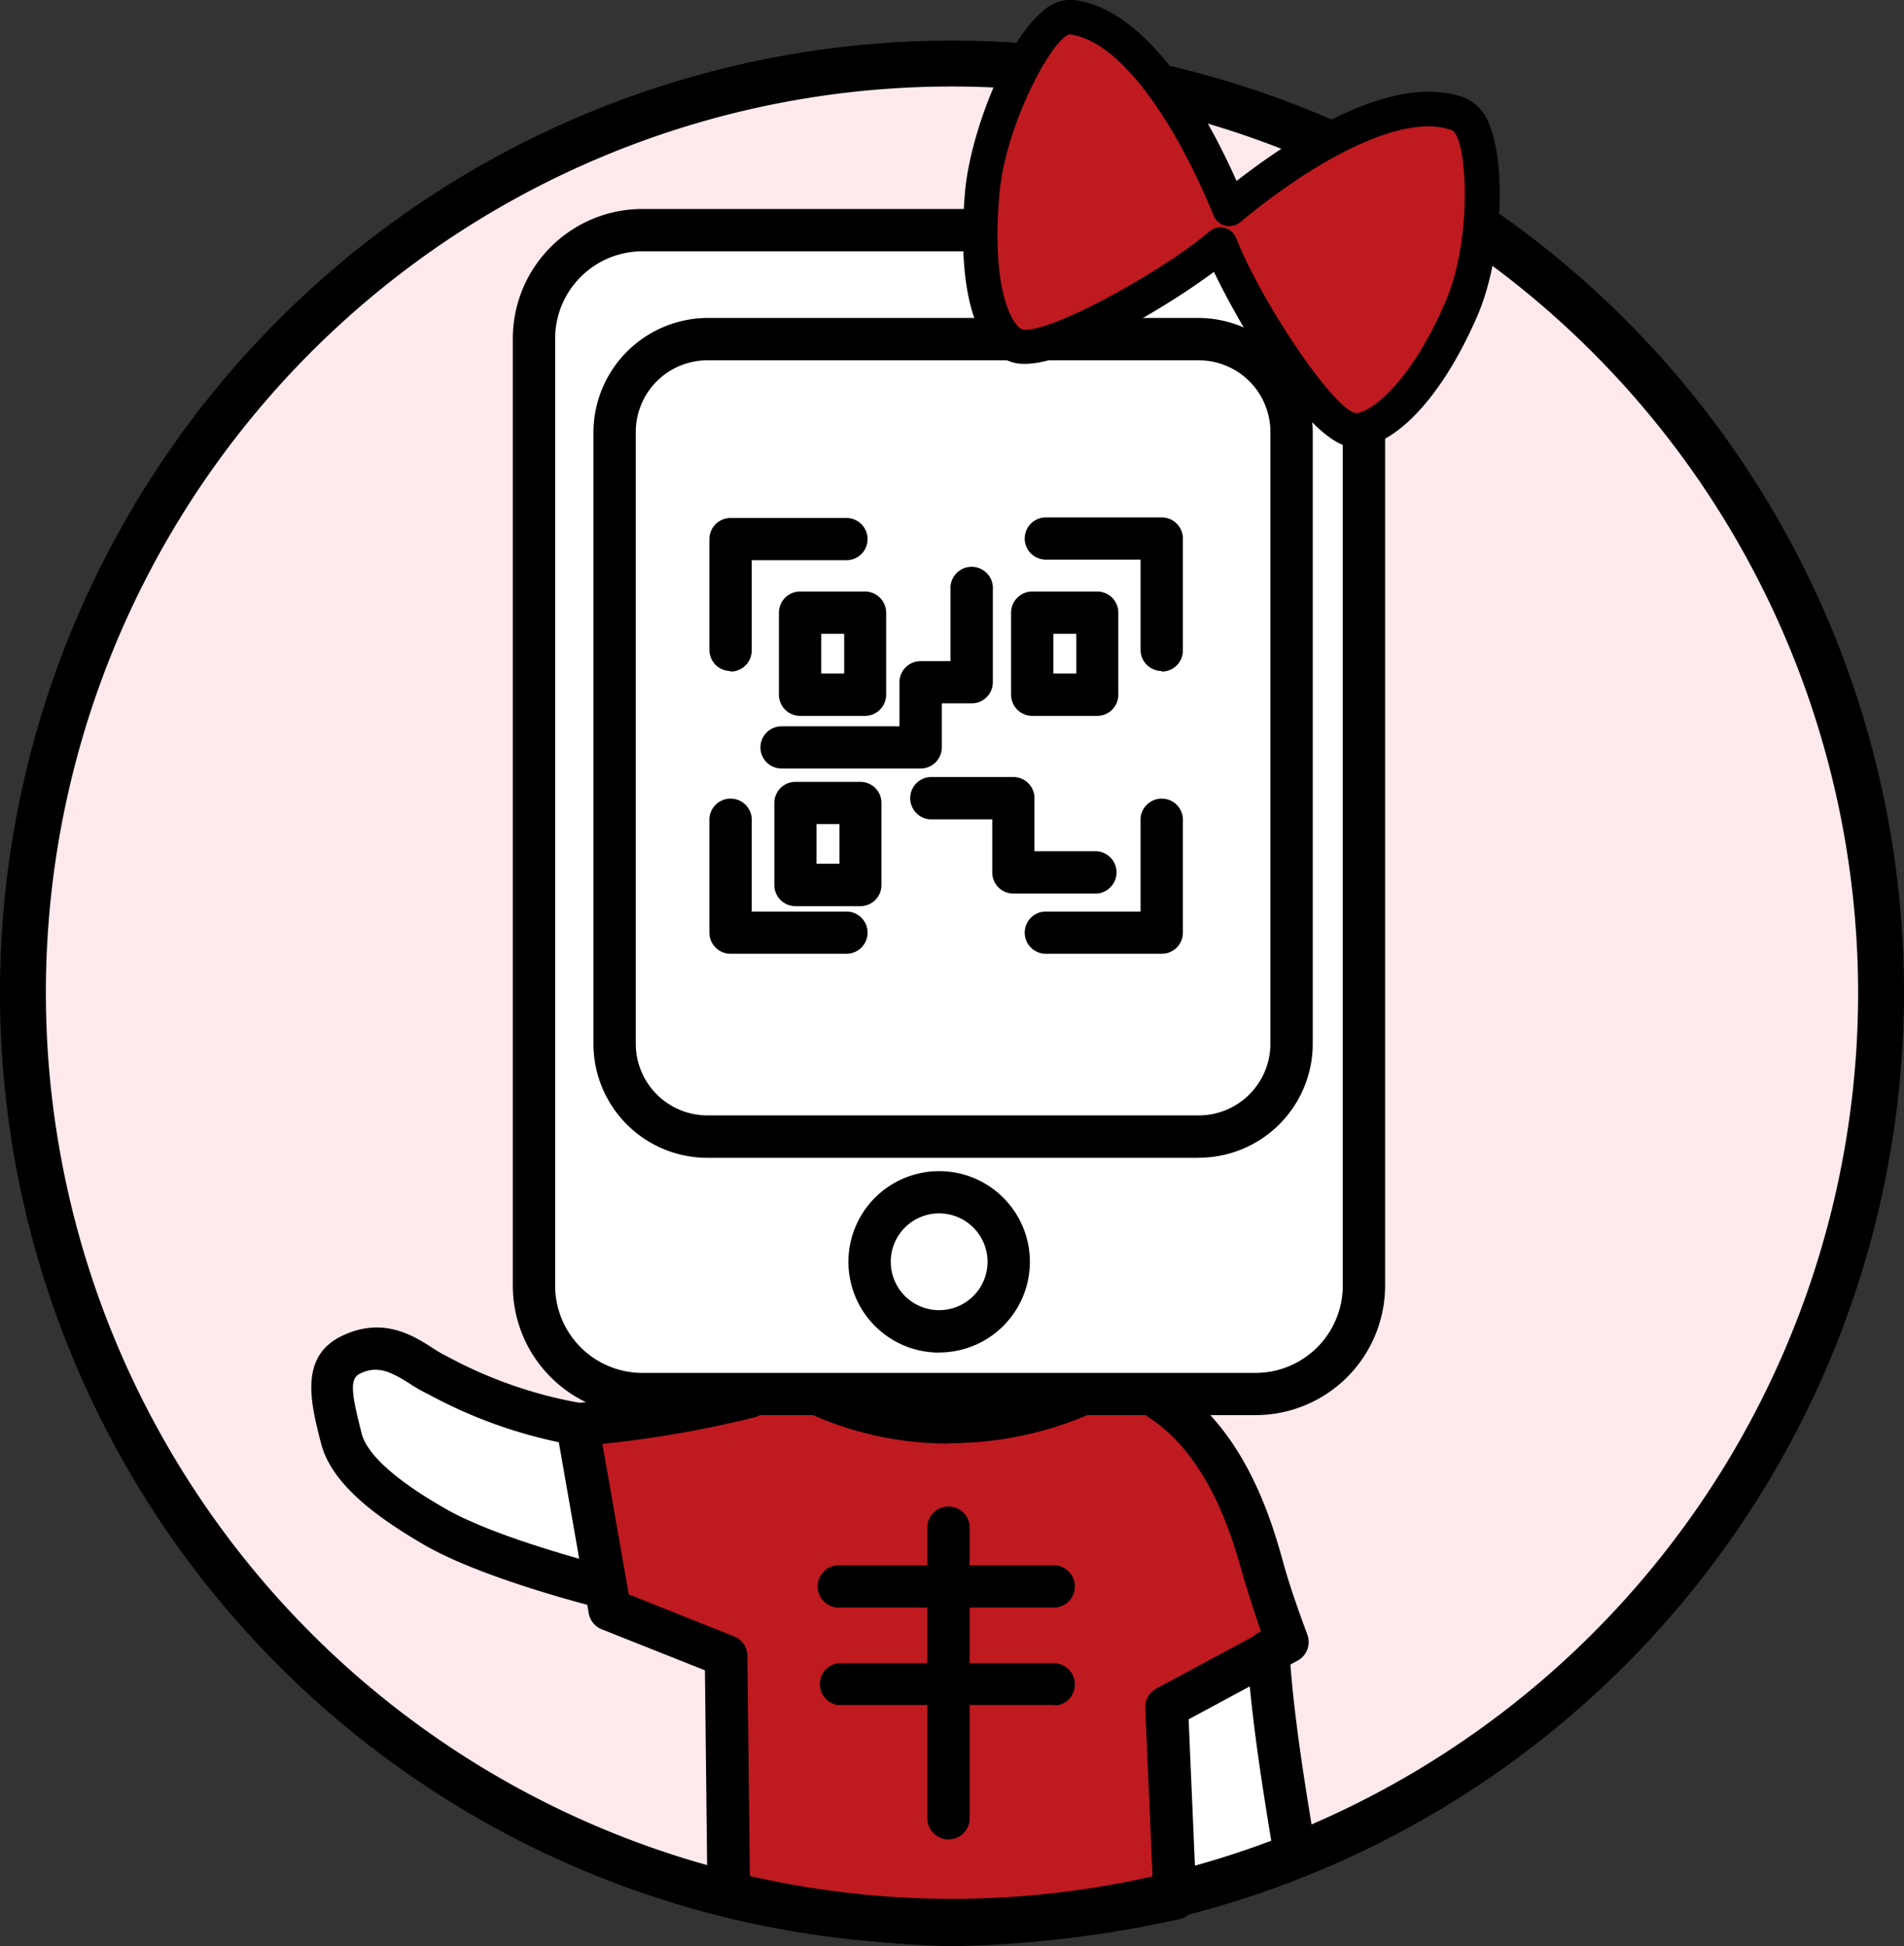 <svg xmlns="http://www.w3.org/2000/svg" xmlns:xlink="http://www.w3.org/1999/xlink" viewBox="0 0 166 169.66"><rect x="0" y="0" width="166" height="169.66" fill="#333333" stroke="none"/><defs><style>.cls-1{fill:none;}.cls-2{clip-path:url(#clip-path);}.cls-3{fill:#ffe9ec;}.cls-4{fill:#fff;}.cls-5{fill:#bf1a20;}</style><clipPath id="clip-path" transform="translate(0 0)"><rect class="cls-1" width="166" height="169.66"/></clipPath></defs><title>icon__chara-cashless</title><g id="レイヤー_2" data-name="レイヤー 2"><g id="レイヤー_6" data-name="レイヤー 6"><g id="アートワーク_1" data-name="アートワーク 1"><g class="cls-2"><g class="cls-2"><path class="cls-3" d="M163.8,88.39a81,81,0,1,1-81-81,81,81,0,0,1,81,81" transform="translate(0 0)"/><polygon class="cls-4" points="84.94 20.1 54.75 19.61 47.83 23.57 46.34 31.98 46.34 111.65 50.3 120.06 56.24 121.54 49.8 124.02 39.91 120.55 32.49 116.59 28.53 117.09 29.02 125.01 36.94 131.94 51.29 138.37 62.67 144.8 63.66 165.09 79.99 168.55 93.35 166.57 113.64 161.63 109.18 145.79 111.16 142.33 107.21 129.46 102.26 121.05 110.67 121.54 117.1 116.59 118.59 109.67 119.08 38.41 112.15 30.99 106.22 21.09 88.4 30.49 85.43 26.54 84.94 20.1"/><polygon class="cls-5" points="67.55 121.47 50.23 124.82 52.46 139.07 62.8 143.54 63.36 164.49 73.13 168.12 89.33 167.28 101.34 164.77 102.46 148.56 111.68 141.86 106.93 129.85 99.95 121.19 92.97 121.47 85.14 123.43 72.85 121.47 67.55 121.47"/><path d="M83,169.54a83,83,0,1,1,83-83,83.1,83.1,0,0,1-83,83m0-162a79,79,0,1,0,79,79,79.09,79.09,0,0,0-79-79" transform="translate(0 0)"/><path d="M109.43,123.37H56a11.29,11.29,0,0,1-11.29-11.28V29.51A11.3,11.3,0,0,1,56,18.22h53.47a11.31,11.31,0,0,1,11.29,11.29v82.58a11.3,11.3,0,0,1-11.29,11.28M56,21.91a7.61,7.61,0,0,0-7.6,7.6v82.58a7.61,7.61,0,0,0,7.6,7.6h53.47a7.61,7.61,0,0,0,7.6-7.6V29.51a7.61,7.61,0,0,0-7.6-7.6Z" transform="translate(0 0)"/><path d="M104.52,100.94H61.67A9.94,9.94,0,0,1,51.74,91V37.65a10,10,0,0,1,9.93-9.93h42.85a10,10,0,0,1,9.93,9.93V91a9.94,9.94,0,0,1-9.93,9.93M61.67,31.41a6.25,6.25,0,0,0-6.24,6.24V91a6.25,6.25,0,0,0,6.24,6.24h42.85A6.25,6.25,0,0,0,110.76,91V37.65a6.25,6.25,0,0,0-6.24-6.24Z" transform="translate(0 0)"/><path d="M81.88,117.92A7.91,7.91,0,1,1,89.79,110a7.91,7.91,0,0,1-7.91,7.91m0-12.13A4.22,4.22,0,1,0,86.1,110a4.23,4.23,0,0,0-4.22-4.22" transform="translate(0 0)"/><path d="M63.69,58.5a1.84,1.84,0,0,1-1.84-1.85V47a1.84,1.84,0,0,1,1.84-1.84H73.8a1.84,1.84,0,1,1,0,3.68H65.54v7.86a1.85,1.85,0,0,1-1.85,1.85" transform="translate(0 0)"/><path d="M101.29,58.5a1.85,1.85,0,0,1-1.85-1.85V48.79H91.18a1.84,1.84,0,0,1,0-3.68h10.11A1.84,1.84,0,0,1,103.13,47v9.7a1.84,1.84,0,0,1-1.84,1.85" transform="translate(0 0)"/><path d="M73.8,83.15H63.69a1.84,1.84,0,0,1-1.84-1.84v-9.7a1.85,1.85,0,1,1,3.69,0v7.86H73.8a1.84,1.84,0,1,1,0,3.68" transform="translate(0 0)"/><path d="M101.29,83.15H91.18a1.84,1.84,0,0,1,0-3.68h8.26V71.61a1.85,1.85,0,1,1,3.69,0v9.7a1.84,1.84,0,0,1-1.84,1.84" transform="translate(0 0)"/><path d="M75.42,62.41H69.76a1.85,1.85,0,0,1-1.85-1.84V53.42a1.85,1.85,0,0,1,1.85-1.85h5.66a1.85,1.85,0,0,1,1.84,1.85v7.15a1.85,1.85,0,0,1-1.84,1.84M71.6,58.72h2V55.26h-2Z" transform="translate(0 0)"/><path d="M95.63,62.41H90a1.85,1.85,0,0,1-1.85-1.84V53.42A1.85,1.85,0,0,1,90,51.57h5.66a1.84,1.84,0,0,1,1.84,1.85v7.15a1.84,1.84,0,0,1-1.84,1.84m-3.82-3.69h2V55.26h-2Z" transform="translate(0 0)"/><path d="M75,79H69.35a1.84,1.84,0,0,1-1.84-1.84V70a1.84,1.84,0,0,1,1.84-1.84H75A1.84,1.84,0,0,1,76.85,70v7.15A1.84,1.84,0,0,1,75,79M71.19,75.3h2V71.84h-2Z" transform="translate(0 0)"/><path d="M80.27,67H68.14a1.84,1.84,0,1,1,0-3.68H78.42V59.48a1.84,1.84,0,0,1,1.85-1.84h2.6V51.4a1.85,1.85,0,1,1,3.69,0v8.08a1.84,1.84,0,0,1-1.85,1.84h-2.6v3.82A1.84,1.84,0,0,1,80.27,67" transform="translate(0 0)"/><path d="M95.63,77.9H88.35a1.84,1.84,0,0,1-1.84-1.85V71.43H81.07a1.85,1.85,0,0,1,0-3.69h7.28a1.84,1.84,0,0,1,1.84,1.85v4.62h5.44a1.85,1.85,0,0,1,0,3.69" transform="translate(0 0)"/><path class="cls-5" d="M127.2,10c-6.3-2.4-16.45,5.31-20,8.25C105.47,14,100.15,2.36,93.46,1.51c-2.91-.37-7.34,9.38-7.84,15.42-.74,8.91,1.28,12.77,3.16,13.24,3.11.78,13.8-5.57,17.65-8.85,1.85,4.71,8.29,15.34,11.4,16.12,1.87.47,6.06-2.33,9.61-10.54C129.85,21.34,130,11,127.2,10" transform="translate(0 0)"/><path d="M118.23,39a3.25,3.25,0,0,1-.77-.09c-3.66-.92-9.25-10.25-11.62-15.21C101.4,27,92.07,32.54,88.41,31.62c-3.38-.84-5-6.38-4.28-14.82.41-5,3.54-13.2,6.81-15.84A3.51,3.51,0,0,1,93.65,0c6.58.84,11.69,10.22,14.16,15.78,4.8-3.74,13.73-9.6,19.92-7.24a3.87,3.87,0,0,1,2.1,2.29c1.57,3.72,1.08,11.81-1,16.65C125.33,35.56,121.07,39,118.23,39m-11.8-19.17a1.12,1.12,0,0,1,.36.05,1.49,1.49,0,0,1,1,.9c2,5.19,8.26,14.69,10.36,15.22.72.18,4.41-1.69,7.87-9.68,2.39-5.54,1.91-14.15.6-14.95-4.48-1.69-12.49,3-18.49,8a1.55,1.55,0,0,1-1.33.3,1.52,1.52,0,0,1-1-.89C102.87,11.55,98,3.6,93.27,3c-1.43.2-5.64,7.82-6.15,14.05-.75,9,1.44,11.52,2,11.66,2.09.52,12.07-4.91,16.32-8.53a1.46,1.46,0,0,1,1-.36" transform="translate(0 0)"/><path d="M82.69,169.66a94.86,94.86,0,0,1-19.6-2.59,1.85,1.85,0,0,1-1.41-1.77l-.22-19.68-9-3.58a1.83,1.83,0,0,1-1.13-1.39l-2.83-16.17a1.82,1.82,0,0,1,.37-1.46,1.8,1.8,0,0,1,1.33-.7A90.75,90.75,0,0,0,64.86,120a1.84,1.84,0,1,1,.9,3.57,96,96,0,0,1-13.24,2.31L54.82,139,64,142.66a1.83,1.83,0,0,1,1.16,1.69l.22,19.46A89.75,89.75,0,0,0,82.69,166a1.85,1.85,0,1,1,0,3.69" transform="translate(0 0)"/><path d="M83.5,169.66a1.85,1.85,0,0,1,0-3.69,94.17,94.17,0,0,0,17-1.94l-.65-15.13a1.84,1.84,0,0,1,1-1.71l9.11-4.9c-.44-1.23-1-3-1.52-4.69l-.13-.45c-.84-3-2.82-10-8-13.48a1.84,1.84,0,1,1,2-3.07c6.36,4.23,8.6,12.16,9.55,15.55l.12.44c.78,2.73,2,5.89,2,5.92a1.84,1.84,0,0,1-.86,2.27l-9.49,5.11.67,15.53a1.84,1.84,0,0,1-1.42,1.88,99.33,99.33,0,0,1-19.33,2.36" transform="translate(0 0)"/><path d="M112.86,163.35a1.85,1.85,0,0,1-1.83-1.59c-.08-.6-.22-1.44-.39-2.46-.6-3.74-1.61-10-1.9-15.23a1.84,1.84,0,0,1,3.68-.21c.28,5,1.27,11.18,1.87,14.85.16,1,.3,1.92.39,2.53a1.84,1.84,0,0,1-1.56,2.09l-.26,0" transform="translate(0 0)"/><path d="M92,140.15H73a1.85,1.85,0,0,1,0-3.69H92a1.85,1.85,0,0,1,0,3.69" transform="translate(0 0)"/><path d="M92,148.64H73A1.85,1.85,0,0,1,73,145H92a1.85,1.85,0,0,1,0,3.69" transform="translate(0 0)"/><path d="M82.69,160.36a1.84,1.84,0,0,1-1.84-1.84V133.05a1.85,1.85,0,0,1,3.69,0v25.47a1.84,1.84,0,0,1-1.85,1.84" transform="translate(0 0)"/><path d="M82.79,125.85A29.3,29.3,0,0,1,71,123.42,1.84,1.84,0,0,1,72.52,120a26.42,26.42,0,0,0,20.77,0,1.85,1.85,0,0,1,1.44,3.4,30.85,30.85,0,0,1-11.94,2.42" transform="translate(0 0)"/><path d="M52.38,140.15a2.3,2.3,0,0,1-.45-.05c-.41-.11-10-2.53-15-5.45-3.67-2.15-8-5.09-8.94-8.83l-.09-.33c-.8-3.21-1.8-7.21,1.86-9s6.36,0,8.05,1.09a10,10,0,0,0,.88.52l.42.22a38.53,38.53,0,0,0,11.54,4,1.86,1.86,0,0,1,1.57,2.09A1.84,1.84,0,0,1,50.09,126a41.82,41.82,0,0,1-12.69-4.42l-.4-.2a13.05,13.05,0,0,1-1.21-.71c-1.66-1.05-2.86-1.69-4.42-.91-.87.44-.75,1.6.07,4.85l.08.33c.68,2.72,5.61,5.6,7.23,6.54,4.57,2.67,14,5,14.07,5.06a1.84,1.84,0,0,1-.44,3.63" transform="translate(0 0)"/></g></g></g></g></g></svg>